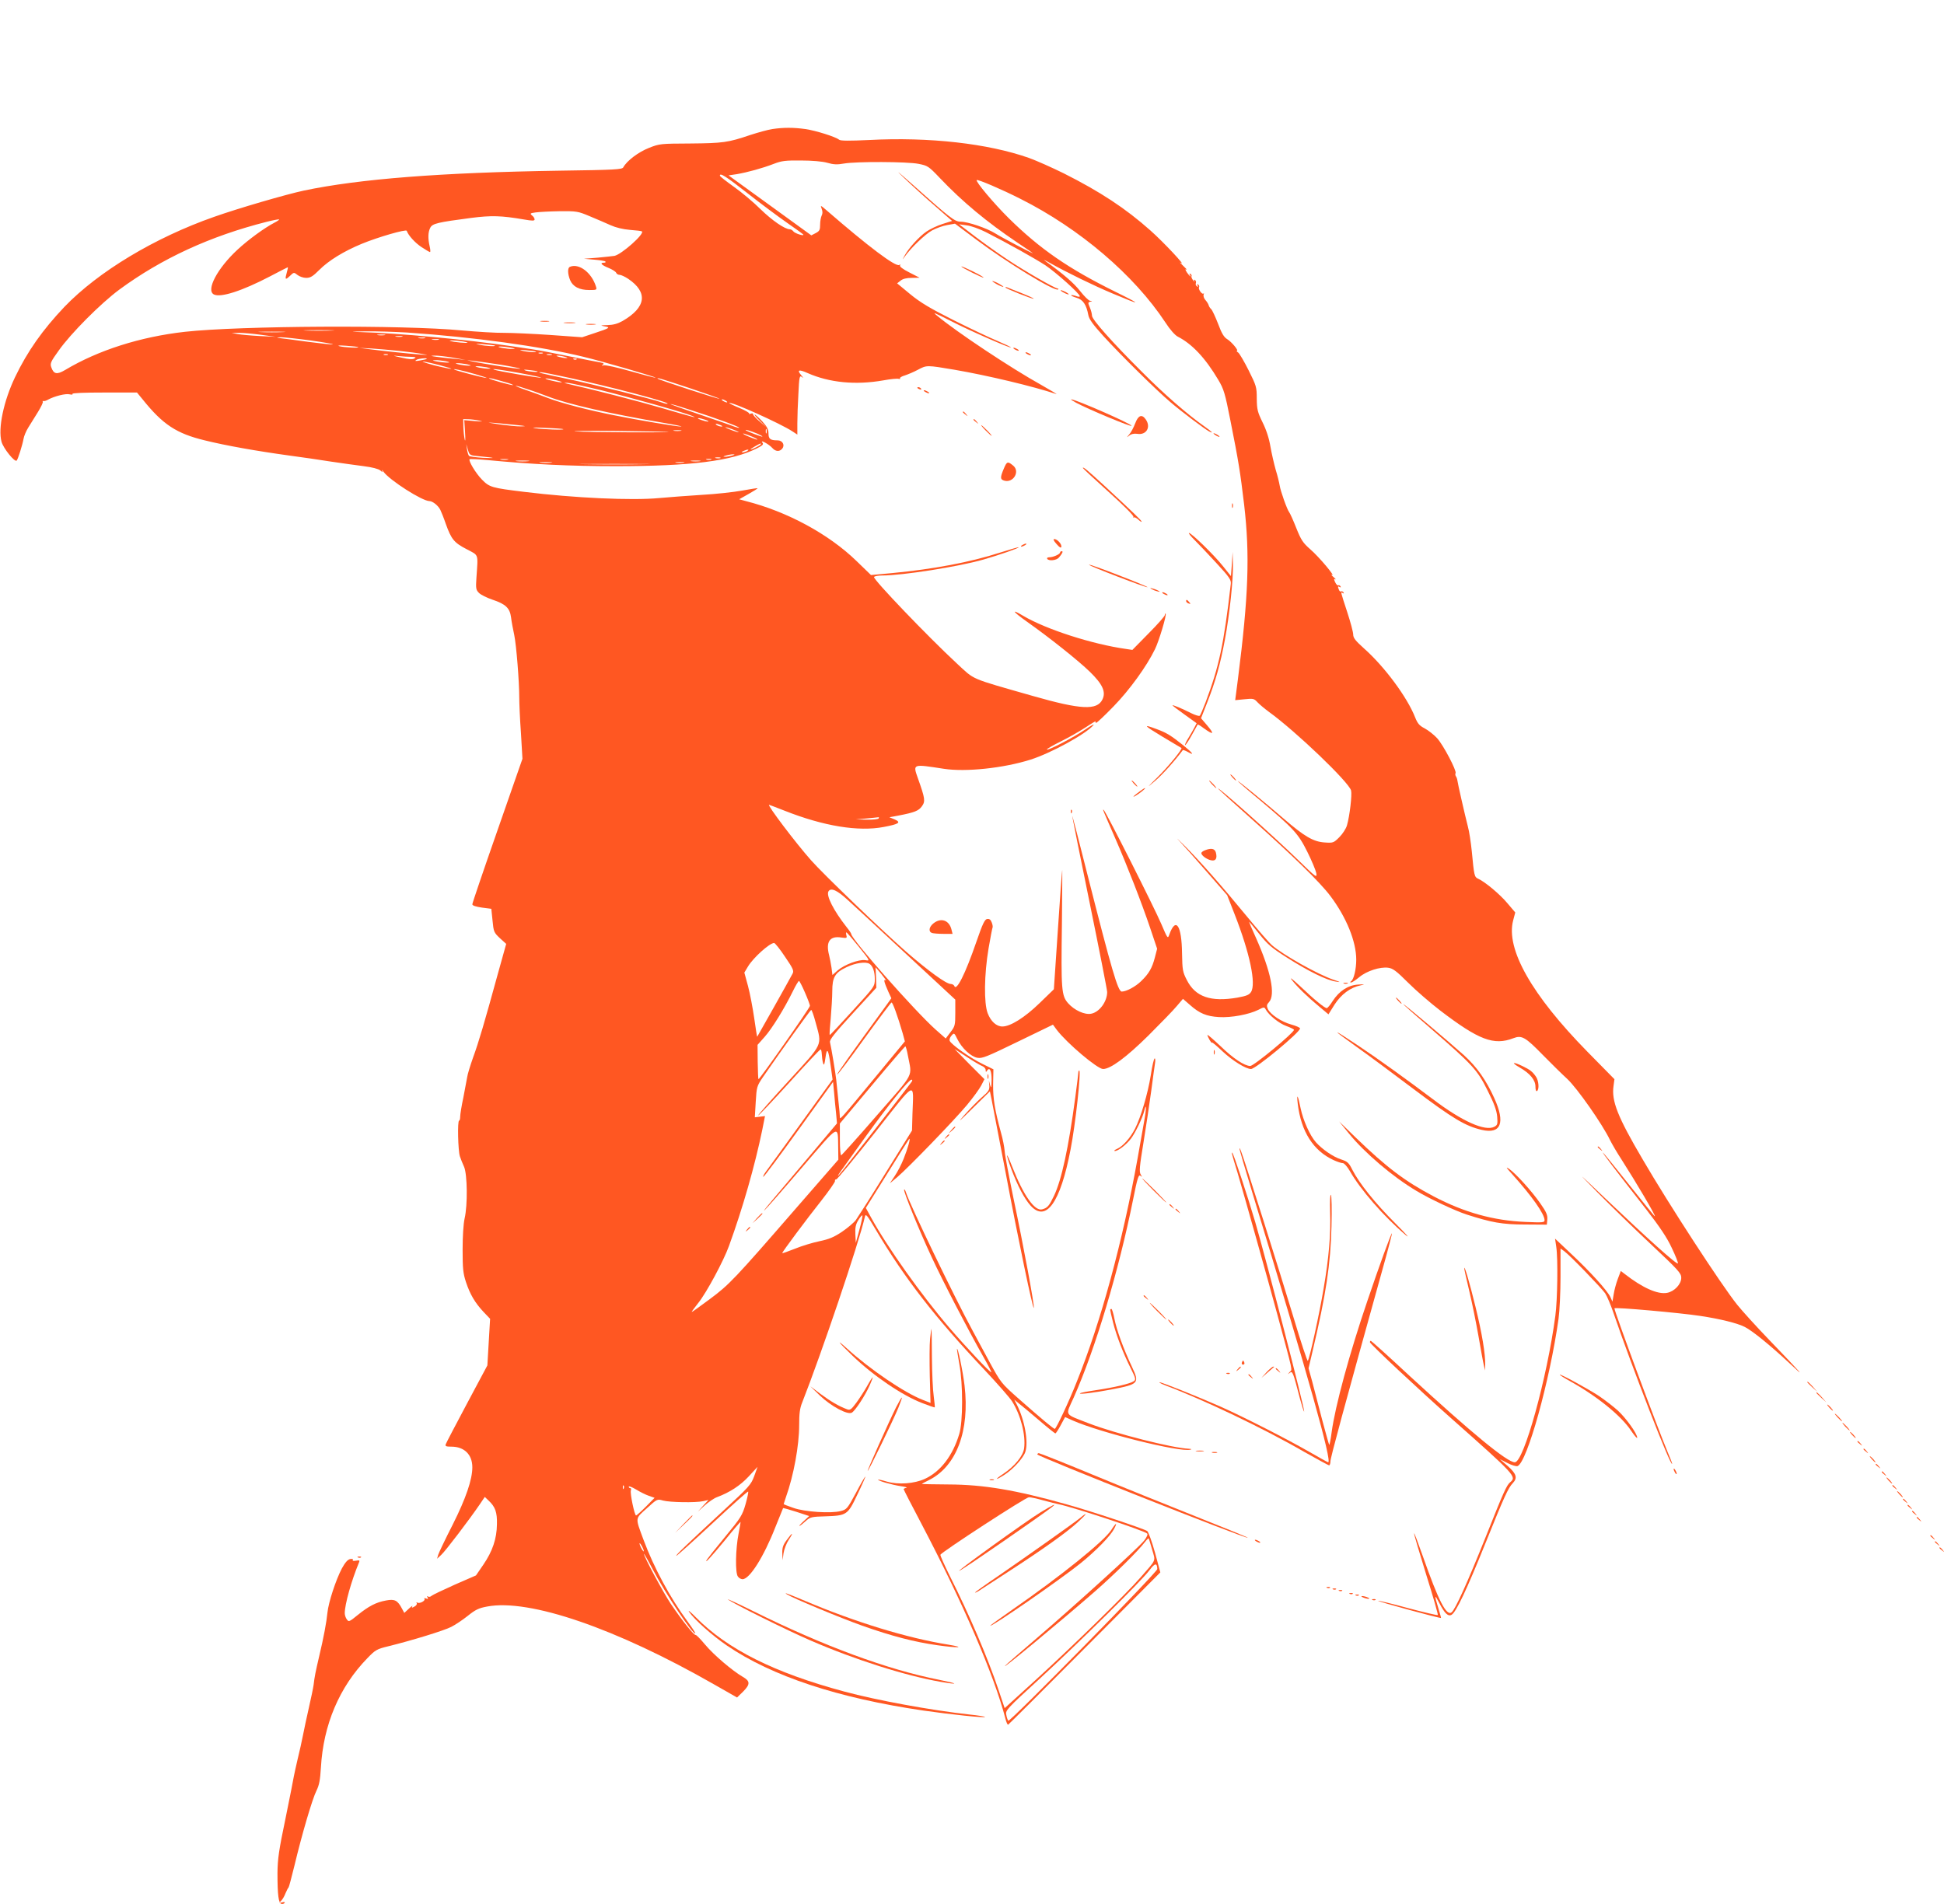 <?xml version="1.0" standalone="no"?>
<!DOCTYPE svg PUBLIC "-//W3C//DTD SVG 20010904//EN"
 "http://www.w3.org/TR/2001/REC-SVG-20010904/DTD/svg10.dtd">
<svg version="1.0" xmlns="http://www.w3.org/2000/svg"
 width="1280pt" height="1254pt" viewBox="0 0 1280 1254"
 preserveAspectRatio="xMidYMid meet">
<g transform="translate(0,1254) scale(0.1,-0.1)"
fill="#ff5722" stroke="none">
<path d="M5085 11690 c-27 -4 -93 -22 -145 -39 -147 -50 -181 -54 -395 -56
-194 -1 -202 -1 -272 -29 -69 -27 -146 -85 -169 -128 -8 -14 -52 -17 -419 -22
-778 -12 -1318 -54 -1684 -131 -117 -25 -430 -116 -591 -173 -391 -137 -762
-360 -986 -593 -144 -152 -243 -292 -325 -463 -75 -157 -113 -337 -89 -425 12
-44 88 -138 100 -124 9 11 37 100 45 143 3 18 17 52 31 74 14 23 43 69 64 103
21 34 35 64 32 68 -4 4 -2 5 3 4 6 -2 20 2 33 10 41 22 115 41 141 34 13 -3
22 -2 18 3 -3 6 81 9 210 9 l215 0 37 -45 c133 -166 223 -225 409 -270 137
-34 339 -70 557 -100 83 -11 206 -29 275 -40 69 -10 166 -24 215 -30 56 -7 97
-18 109 -28 15 -13 18 -14 12 -2 -4 8 1 5 10 -8 42 -56 254 -192 302 -192 21
-1 56 -28 71 -57 6 -12 23 -54 37 -95 36 -100 54 -122 137 -165 81 -43 75 -25
64 -187 -5 -72 -3 -81 17 -101 12 -12 52 -32 88 -44 87 -29 115 -55 123 -117
3 -27 13 -79 21 -116 14 -68 33 -306 33 -413 0 -33 4 -137 11 -231 l10 -171
-165 -473 c-91 -260 -165 -478 -165 -485 0 -9 23 -16 63 -22 l62 -8 8 -77 c7
-74 9 -79 48 -116 l42 -38 -53 -190 c-92 -335 -128 -457 -165 -558 -19 -54
-37 -112 -39 -130 -3 -17 -14 -77 -25 -133 -12 -55 -21 -113 -21 -127 0 -14
-3 -26 -7 -26 -12 0 -7 -200 5 -235 5 -16 18 -48 28 -70 21 -50 24 -250 3
-340 -8 -36 -13 -119 -13 -205 0 -123 3 -155 22 -213 27 -81 59 -136 116 -197
l43 -45 -9 -153 -9 -154 -134 -251 c-74 -139 -137 -259 -140 -268 -5 -13 2
-16 37 -16 85 0 138 -52 138 -136 0 -80 -42 -204 -129 -377 -49 -96 -92 -186
-96 -200 l-7 -25 27 25 c27 24 188 236 254 333 l33 49 25 -24 c44 -41 57 -77
55 -156 -1 -95 -29 -178 -90 -267 l-48 -70 -140 -61 c-76 -34 -145 -67 -152
-73 -7 -7 -17 -9 -24 -5 -7 5 -8 3 -3 -6 6 -10 4 -12 -9 -7 -10 4 -15 3 -11
-3 7 -12 -32 -33 -47 -24 -7 4 -8 3 -4 -4 3 -6 -3 -16 -15 -22 -17 -10 -20 -9
-14 2 5 7 -6 0 -23 -16 l-30 -28 -15 28 c-29 55 -48 65 -105 54 -66 -12 -114
-37 -187 -96 -55 -45 -59 -46 -71 -29 -8 10 -14 29 -14 41 0 58 43 212 94 335
6 13 2 15 -20 11 -17 -3 -25 -1 -21 5 4 6 -3 8 -17 6 -17 -4 -33 -22 -55 -62
-40 -76 -88 -223 -95 -291 -6 -62 -25 -165 -55 -290 -24 -103 -30 -133 -36
-185 -3 -22 -17 -89 -31 -150 -14 -60 -31 -142 -39 -182 -8 -40 -23 -110 -35
-157 -11 -47 -22 -97 -25 -113 -2 -15 -27 -140 -55 -278 -44 -210 -52 -267
-53 -360 0 -145 7 -199 26 -203 8 -2 18 1 21 7 4 5 -3 7 -16 3 -21 -5 -22 -4
-7 10 9 9 22 31 29 50 8 18 16 35 20 38 3 3 20 68 39 145 48 201 117 438 145
493 18 37 24 70 29 152 16 281 121 530 306 720 52 54 62 60 136 78 155 38 370
104 416 128 26 13 74 45 108 72 51 41 73 52 128 62 278 53 849 -143 1497 -514
l149 -85 39 38 c49 49 48 70 -1 98 -69 40 -192 145 -248 212 -30 36 -58 65
-63 64 -11 -3 -92 99 -164 206 -52 79 -176 309 -176 328 0 4 26 -41 58 -102
81 -156 266 -434 280 -421 2 2 -21 37 -51 78 -115 156 -221 353 -290 538 -55
149 -57 136 22 207 68 62 68 62 107 51 45 -12 213 -15 264 -4 l35 8 -35 -38
-35 -39 45 41 c25 22 61 47 80 54 86 32 154 77 210 137 l58 63 -22 -61 c-21
-57 -33 -70 -207 -231 -246 -228 -311 -290 -306 -294 2 -2 108 93 236 212 128
119 234 214 237 211 3 -3 -5 -40 -17 -83 -21 -73 -31 -89 -134 -214 -61 -74
-115 -142 -120 -150 -22 -37 28 17 121 130 53 66 99 119 100 117 1 -1 -5 -36
-13 -77 -20 -100 -23 -261 -4 -283 7 -10 21 -17 30 -17 47 0 140 148 216 342
27 68 50 124 51 126 1 2 40 -9 87 -24 l85 -28 -42 -39 c-43 -41 -21 -31 25 11
24 21 38 24 120 26 145 5 150 8 214 143 31 64 54 117 53 119 -2 2 -30 -46 -62
-107 -56 -104 -61 -110 -100 -120 -63 -17 -239 -6 -313 21 -35 12 -63 23 -63
25 0 1 7 22 15 46 51 142 87 341 87 473 0 76 4 111 20 150 125 317 374 1052
412 1220 6 26 11 21 74 -85 190 -320 390 -577 714 -920 86 -92 168 -185 182
-208 57 -90 91 -223 79 -310 -7 -49 -61 -116 -137 -167 -59 -39 -55 -46 5 -8
58 36 126 111 140 152 22 66 -5 213 -56 312 l-17 33 29 -24 c17 -13 77 -63
133 -111 57 -49 106 -88 109 -88 3 0 19 24 35 54 l29 54 51 -23 c182 -80 704
-210 773 -192 12 3 9 5 -9 6 -109 5 -480 99 -655 166 -171 67 -159 47 -103
172 143 322 296 833 391 1305 28 141 36 165 48 155 12 -10 12 -9 2 8 -11 17
-8 53 18 210 17 105 40 258 51 340 11 83 22 165 25 183 3 17 2 32 -2 32 -5 0
-17 -50 -26 -112 -19 -119 -65 -274 -103 -350 -31 -61 -81 -118 -119 -134 -16
-7 -23 -13 -14 -14 21 0 75 41 106 82 28 37 77 138 87 182 14 59 15 17 1 -60
-8 -43 -28 -158 -45 -254 -98 -546 -241 -1075 -400 -1469 -51 -130 -136 -311
-145 -311 -8 0 -86 65 -237 198 -116 103 -117 104 -194 245 -42 78 -91 169
-109 202 -123 226 -413 829 -440 913 -4 13 -9 21 -12 18 -7 -7 96 -262 181
-444 75 -162 238 -476 340 -656 31 -54 55 -101 53 -103 -6 -5 -166 165 -275
292 -185 216 -409 531 -516 726 l-35 64 140 224 c76 123 142 227 145 230 12
11 -9 -63 -36 -130 -14 -36 -41 -88 -59 -114 l-32 -48 49 41 c72 61 374 373
459 475 40 48 82 106 94 129 l21 41 -99 99 -98 100 80 -52 c44 -29 90 -56 103
-61 12 -5 22 -16 22 -26 0 -14 2 -15 9 -4 17 27 31 -1 30 -62 -1 -52 -3 -57
-10 -32 l-8 30 3 -33 c2 -30 -4 -39 -49 -78 -29 -25 -80 -78 -115 -117 -49
-56 -37 -46 52 42 l116 114 11 -54 c6 -30 47 -243 91 -474 86 -457 182 -914
187 -898 5 15 -67 405 -134 722 -30 146 -57 286 -58 311 -2 25 -12 79 -24 120
-41 150 -53 224 -52 321 l2 97 -73 36 c-80 39 -206 128 -215 152 -3 8 2 23 12
34 17 19 18 19 38 -22 30 -61 89 -116 132 -124 32 -6 61 6 267 106 l231 112
25 -34 c67 -88 268 -258 305 -258 49 0 152 76 298 220 80 80 165 167 187 194
l41 48 46 -40 c63 -56 109 -75 191 -80 81 -5 198 17 260 48 36 19 39 19 48 2
20 -37 88 -92 136 -109 27 -10 50 -21 50 -25 0 -19 -264 -238 -288 -238 -37 0
-113 50 -194 129 -49 46 -88 80 -88 75 1 -12 29 -61 30 -50 0 5 32 -22 71 -59
64 -60 152 -115 186 -115 31 0 323 242 323 267 0 6 -26 17 -58 26 -65 18 -137
66 -154 102 -9 21 -8 29 8 46 43 48 12 202 -86 422 -27 59 -47 107 -46 107 2
0 32 -36 67 -80 55 -69 81 -92 184 -157 136 -87 261 -149 320 -157 35 -6 34
-4 -15 12 -105 36 -333 164 -407 229 -17 15 -89 98 -159 183 -175 213 -313
369 -414 470 -47 47 -62 61 -33 30 28 -30 110 -122 182 -205 l131 -150 50
-128 c99 -253 142 -457 107 -510 -12 -19 -30 -26 -90 -37 -175 -30 -276 5
-332 115 -28 54 -30 67 -32 175 -2 187 -41 245 -84 125 -10 -29 -11 -27 -53
71 -45 106 -361 732 -378 749 -11 11 -8 5 77 -190 76 -174 172 -420 228 -586
l46 -137 -15 -58 c-18 -69 -39 -106 -91 -156 -37 -36 -97 -68 -127 -68 -25 0
-66 141 -227 775 -54 215 -98 386 -99 380 0 -5 52 -263 115 -572 63 -308 115
-573 115 -586 0 -63 -51 -133 -106 -143 -43 -8 -110 23 -151 69 -44 50 -47 87
-41 522 2 203 3 363 2 355 -2 -8 -15 -188 -29 -400 l-26 -385 -95 -92 c-97
-94 -191 -153 -244 -153 -39 0 -76 33 -97 88 -25 66 -23 254 6 426 12 71 24
132 26 136 3 5 1 20 -5 35 -7 19 -16 25 -30 23 -16 -2 -30 -31 -70 -147 -75
-218 -134 -334 -147 -293 -3 6 -13 12 -23 12 -30 0 -149 87 -292 211 -165 145
-545 510 -628 604 -101 114 -291 365 -276 365 2 0 48 -18 102 -39 258 -102
486 -139 653 -107 101 19 117 30 71 50 l-34 14 60 11 c107 21 132 31 154 61
24 33 21 52 -26 184 -34 97 -37 95 171 63 144 -22 391 4 569 60 134 42 368
170 416 228 8 10 -16 -3 -54 -29 -76 -52 -245 -140 -253 -132 -3 3 39 27 93
54 55 27 129 70 167 95 37 25 65 41 61 36 -3 -5 -1 -9 4 -9 5 0 57 49 115 109
104 107 216 261 272 376 26 53 78 226 70 234 -3 2 -5 -2 -5 -9 0 -7 -48 -62
-107 -121 l-107 -109 -40 6 c-223 31 -527 129 -678 218 -85 51 -71 29 25 -39
150 -106 339 -257 413 -329 84 -82 107 -132 83 -182 -35 -73 -141 -68 -456 22
-427 122 -381 103 -502 214 -190 176 -554 556 -546 570 3 6 27 10 53 10 133 0
504 58 667 105 101 29 237 76 232 81 -1 2 -58 -15 -125 -36 -196 -63 -435
-108 -707 -134 l-140 -13 -95 92 c-183 178 -457 326 -729 395 l-44 12 62 35
c34 19 61 36 59 38 -2 1 -48 -6 -103 -16 -55 -10 -174 -23 -265 -28 -91 -6
-217 -15 -280 -21 -178 -17 -557 0 -890 41 -213 26 -227 30 -277 81 -41 42
-90 124 -81 134 3 2 57 0 119 -6 296 -28 538 -40 844 -40 497 0 762 34 928
117 40 20 46 27 37 38 -19 23 43 -10 65 -35 21 -24 48 -26 65 -5 20 23 3 55
-30 55 -48 0 -60 9 -60 46 0 26 -10 45 -41 79 -23 25 -45 45 -50 45 -4 0 11
-19 34 -41 l42 -42 -45 39 c-25 21 -44 43 -42 48 2 4 -5 5 -15 2 -9 -4 -14 -4
-10 0 4 4 -25 21 -63 37 -39 16 -70 31 -68 33 12 11 337 -135 416 -187 l32
-21 0 74 c0 41 3 130 7 196 5 110 8 121 22 110 12 -10 12 -8 -1 8 -33 38 -20
44 40 17 143 -63 315 -80 498 -48 48 9 94 13 101 10 8 -2 12 -1 9 4 -3 4 12
13 33 19 21 7 59 23 85 37 58 31 57 31 241 0 220 -38 517 -109 670 -160 11 -4
-34 23 -99 60 -198 110 -555 347 -686 456 -33 27 -24 23 95 -37 114 -59 385
-178 391 -172 2 2 -38 21 -89 43 -51 21 -181 83 -289 137 -153 77 -217 115
-284 170 l-87 72 23 18 c15 12 39 18 74 18 l51 1 -68 35 c-42 21 -65 39 -61
46 5 7 3 8 -5 3 -24 -14 -204 122 -474 356 -44 38 -47 40 -37 15 7 -18 7 -33
0 -46 -5 -10 -10 -37 -10 -59 0 -35 -4 -43 -29 -56 l-29 -15 -273 198 -272
197 54 8 c70 12 169 39 244 68 52 20 76 23 180 22 72 0 141 -6 172 -15 41 -12
66 -13 110 -5 81 14 415 13 491 -2 60 -12 66 -15 140 -93 150 -158 311 -291
510 -425 53 -35 99 -67 102 -70 9 -9 -203 102 -247 130 -54 34 -180 77 -227
77 -40 0 -68 22 -321 248 -96 85 -116 101 -55 43 52 -50 145 -135 207 -188
l112 -98 -63 -20 c-35 -11 -83 -34 -106 -50 -48 -33 -117 -109 -143 -157 -17
-31 -17 -32 0 -8 40 57 136 149 181 173 26 14 70 30 99 35 l51 9 139 -104
c201 -151 522 -347 540 -329 4 3 2 6 -3 6 -17 0 -224 119 -331 191 -59 39
-154 107 -212 151 l-106 81 50 -7 c28 -3 83 -23 125 -44 149 -76 322 -173 393
-219 70 -47 227 -187 227 -204 0 -5 -12 -4 -26 2 -15 5 -29 7 -31 5 -3 -3 13
-10 35 -17 43 -12 65 -45 78 -114 5 -27 30 -62 99 -138 115 -126 347 -355 440
-434 73 -63 225 -177 256 -194 33 -17 20 -3 -28 31 -115 81 -269 215 -413 360
-196 195 -330 346 -330 371 0 11 -6 35 -14 54 -13 30 -13 34 2 38 16 4 16 5 0
6 -9 0 -39 30 -66 64 -42 54 -111 113 -232 200 -14 9 0 4 30 -13 115 -65 292
-151 416 -203 192 -81 198 -77 19 11 -310 153 -497 282 -703 485 -97 96 -220
242 -211 251 6 7 169 -63 287 -123 392 -197 749 -502 955 -814 30 -47 64 -85
82 -94 94 -48 181 -140 267 -285 36 -61 44 -87 79 -265 55 -276 65 -341 91
-558 38 -328 29 -597 -41 -1147 l-18 -139 61 6 c57 6 63 5 86 -20 14 -15 48
-43 75 -63 176 -127 527 -463 541 -518 7 -28 -9 -167 -27 -229 -6 -22 -29 -57
-50 -78 -38 -38 -41 -39 -98 -35 -74 5 -133 40 -269 157 -129 111 -302 253
-302 247 0 -2 64 -58 143 -123 224 -189 255 -222 315 -343 29 -58 55 -121 59
-140 5 -33 0 -30 -118 85 -163 159 -529 485 -529 472 0 -2 93 -87 208 -189
286 -255 462 -426 532 -519 105 -140 170 -299 170 -419 0 -62 -16 -131 -34
-142 -8 -6 -8 -8 1 -8 6 0 30 16 53 35 49 41 137 69 190 62 31 -4 54 -21 131
-98 52 -52 147 -134 212 -184 254 -194 353 -232 482 -182 55 21 78 8 195 -112
52 -53 124 -124 159 -156 65 -60 233 -300 282 -403 13 -26 46 -83 75 -127 99
-155 229 -375 220 -375 -3 0 -79 95 -171 210 -92 116 -169 210 -171 210 -5 0
65 -93 285 -374 89 -115 137 -186 168 -253 25 -52 43 -98 41 -103 -4 -13 -201
164 -473 423 -197 188 -198 188 -55 43 80 -81 236 -233 348 -338 184 -173 202
-193 202 -223 0 -42 -45 -90 -93 -99 -62 -12 -162 33 -279 124 l-26 20 -20
-53 c-11 -29 -23 -74 -27 -101 l-8 -48 -14 31 c-22 44 -131 165 -256 282
l-108 102 8 -54 c12 -79 8 -350 -6 -454 -54 -409 -208 -965 -267 -965 -50 0
-283 192 -696 572 -135 126 -249 228 -252 228 -3 0 -6 -4 -6 -9 0 -11 318
-309 536 -502 422 -374 431 -384 388 -420 -24 -20 -43 -62 -163 -364 -121
-302 -198 -472 -223 -493 -34 -27 -87 77 -189 368 -32 91 -58 159 -58 152 -1
-8 36 -130 80 -273 45 -143 79 -262 76 -265 -2 -3 -91 18 -197 46 -105 29
-194 50 -196 48 -4 -5 409 -117 414 -113 1 1 -7 31 -18 66 -26 85 -25 94 6 34
35 -69 59 -93 82 -79 30 18 99 164 221 467 125 310 151 368 182 400 32 34 24
61 -33 112 l-53 46 51 -26 c27 -14 57 -23 66 -20 63 24 213 563 270 970 7 50
13 174 13 276 l0 187 25 -18 c36 -26 242 -239 269 -277 12 -18 37 -77 55 -130
121 -355 383 -1030 386 -992 0 4 -13 38 -29 75 -64 151 -351 926 -351 948 0 9
435 -30 565 -50 133 -20 245 -48 294 -73 52 -27 166 -120 293 -238 117 -110
88 -77 -131 151 -84 87 -180 193 -213 234 -107 134 -451 663 -621 955 -166
282 -207 386 -193 485 l6 45 -178 181 c-367 374 -538 676 -489 864 l14 53 -51
60 c-49 59 -147 141 -193 162 -25 11 -27 19 -42 179 -6 59 -17 133 -26 165
-20 78 -67 284 -69 303 -1 9 -5 21 -10 28 -4 6 -5 16 -2 20 9 15 -81 186 -121
230 -21 23 -58 52 -82 65 -35 18 -47 32 -63 72 -52 133 -201 334 -336 454 -57
51 -72 70 -72 92 0 16 -18 83 -40 150 -45 138 -44 133 -28 123 7 -4 8 -3 4 5
-4 6 -11 9 -16 6 -4 -3 -11 2 -14 11 -9 22 -8 26 6 18 7 -4 8 -3 4 5 -4 6 -11
9 -15 6 -5 -2 -13 7 -20 21 -9 20 -9 24 1 19 7 -4 2 3 -12 15 -14 12 -18 18
-10 14 27 -15 -85 119 -142 168 -49 43 -61 61 -93 141 -20 51 -41 97 -46 103
-14 17 -58 141 -63 176 -3 18 -14 65 -26 103 -11 39 -27 108 -35 154 -9 54
-27 110 -52 160 -33 68 -37 84 -38 156 0 76 -3 85 -53 185 -29 58 -60 111 -69
118 -9 6 -13 12 -9 12 14 0 -35 59 -63 76 -22 13 -37 38 -60 100 -18 46 -38
90 -46 98 -8 7 -16 20 -17 27 -2 7 -11 22 -21 33 -10 11 -15 27 -12 35 3 9 3
12 -1 8 -9 -9 -37 30 -29 42 3 5 0 13 -6 17 -8 5 -9 3 -4 -6 6 -9 4 -11 -4 -6
-7 5 -10 14 -7 22 3 7 0 16 -6 20 -7 5 -8 2 -4 -7 4 -8 1 -5 -8 5 -8 10 -13
22 -11 27 3 4 0 11 -6 15 -8 4 -9 3 -5 -4 15 -24 -2 -11 -19 14 -11 18 -13 24
-4 19 8 -4 -2 7 -21 25 -19 18 -26 26 -15 19 41 -29 -114 137 -200 213 -164
146 -330 255 -570 376 -77 38 -180 84 -230 102 -270 95 -657 139 -1053 118
-128 -6 -188 -6 -197 2 -23 19 -153 60 -222 70 -77 11 -145 11 -218 0z m-165
-421 c85 -67 203 -155 262 -196 59 -41 108 -76 108 -79 0 -9 -56 9 -66 22 -6
8 -16 14 -23 14 -33 0 -117 58 -193 132 -46 46 -125 112 -176 148 -50 36 -92
68 -92 73 -1 22 41 -5 180 -114z m-1037 -153 c45 -19 107 -45 137 -59 36 -16
81 -27 129 -31 40 -3 75 -7 78 -10 17 -17 -134 -151 -181 -161 -12 -2 -61 -7
-111 -12 l-90 -7 67 -6 c36 -3 70 -8 74 -12 4 -5 0 -8 -9 -8 -30 0 -18 -15 29
-34 25 -10 48 -25 51 -32 3 -8 13 -14 23 -14 9 0 35 -12 56 -26 132 -89 119
-188 -37 -278 -32 -18 -61 -26 -100 -27 -47 -1 -49 -2 -19 -8 42 -7 37 -11
-66 -45 l-81 -27 -209 15 c-115 8 -252 14 -304 14 -52 -1 -178 7 -280 16 -386
37 -1457 31 -1822 -9 -294 -33 -571 -121 -790 -252 -54 -32 -75 -27 -91 20 -8
24 -2 37 50 109 79 112 276 310 399 401 279 205 598 352 969 446 43 11 81 18
83 16 2 -2 -11 -11 -30 -21 -66 -34 -174 -113 -244 -178 -133 -123 -209 -267
-156 -295 44 -23 186 23 370 119 63 33 115 60 117 60 2 0 -1 -15 -6 -32 -14
-50 -11 -54 19 -26 27 26 27 26 51 7 13 -10 38 -19 57 -19 28 0 44 10 87 53
62 62 160 122 278 171 109 45 293 98 297 86 11 -31 55 -79 97 -107 27 -18 53
-33 56 -33 4 0 3 17 -2 38 -12 52 -11 93 4 122 14 28 48 36 270 65 133 17 198
15 345 -10 57 -10 72 -10 72 0 0 7 -7 19 -17 26 -15 13 -12 15 23 20 21 3 92
7 157 8 113 1 122 0 200 -33z m-1700 -753 c-46 -2 -120 -2 -165 0 -46 1 -9 3
82 3 91 0 128 -2 83 -3z m-320 -10 c-40 -2 -106 -2 -145 0 -40 1 -8 3 72 3 80
0 112 -2 73 -3z m819 -3 c438 -30 875 -90 1161 -160 125 -30 478 -133 473
-137 -2 -2 -75 17 -163 42 -88 25 -168 43 -179 39 -14 -4 -15 -3 -5 4 10 7 6
11 -15 15 -16 2 -108 21 -204 40 -96 20 -204 41 -240 46 -36 5 -99 15 -140 21
-307 45 -745 86 -995 93 -76 2 -71 3 32 5 67 1 190 -3 275 -8z m-962 -15 l95
-13 -105 5 c-58 3 -123 9 -145 13 l-40 8 50 0 c28 0 93 -6 145 -13z m813 -2
c-13 -2 -33 -2 -45 0 -13 2 -3 4 22 4 25 0 35 -2 23 -4z m115 -10 c-10 -2 -28
-2 -40 0 -13 2 -5 4 17 4 22 1 32 -1 23 -4z m-604 -25 c87 -12 154 -24 147
-26 -6 -2 -79 6 -163 17 -84 12 -166 22 -183 24 -28 4 -28 4 5 6 19 0 106 -9
194 -21z m754 15 c-10 -2 -28 -2 -40 0 -13 2 -5 4 17 4 22 1 32 -1 23 -4z m90
-10 c-10 -2 -28 -2 -40 0 -13 2 -5 4 17 4 22 1 32 -1 23 -4z m162 -12 c33 -6
37 -9 15 -9 -16 0 -50 3 -75 7 -33 6 -37 9 -15 9 17 0 50 -3 75 -7z m209 -27
c8 -7 -64 -3 -104 6 -31 7 -24 7 30 3 39 -3 72 -7 74 -9z m-900 -10 c8 -7 -94
-2 -124 6 -18 5 1 6 45 3 41 -3 77 -7 79 -9z m1001 -3 c34 -6 37 -9 15 -9 -16
-1 -48 3 -70 7 -53 11 -5 12 55 2z m-730 -22 c58 -6 125 -15 150 -20 44 -8 44
-8 -10 -4 -68 5 -242 23 -335 35 l-70 9 80 -4 c44 -3 127 -10 185 -16z m899
-5 c8 -7 -63 -2 -94 7 -20 5 -9 6 30 2 33 -3 62 -7 64 -9z m44 -11 c-7 -2 -19
-2 -25 0 -7 3 -2 5 12 5 14 0 19 -2 13 -5z m-1020 -10 c-7 -2 -19 -2 -25 0 -7
3 -2 5 12 5 14 0 19 -2 13 -5z m1080 0 c-7 -2 -21 -2 -30 0 -10 3 -4 5 12 5
17 0 24 -2 18 -5z m-924 -13 c29 -1 33 -3 19 -11 -12 -7 -38 -5 -85 6 -59 13
-61 14 -19 10 27 -3 65 -5 85 -5z m271 -5 l85 -15 -70 7 c-38 3 -92 9 -120 13
-41 6 -44 7 -15 8 19 1 73 -5 120 -13z m740 5 c20 -6 21 -8 5 -8 -11 0 -31 4
-45 8 -20 6 -21 8 -5 8 11 0 31 -4 45 -8z m-911 -14 c-2 -2 -22 -6 -44 -10
-29 -5 -36 -4 -25 3 13 10 79 16 69 7z m988 -2 c-3 -3 -12 -4 -19 -1 -8 3 -5
6 6 6 11 1 17 -2 13 -5z m-862 -13 c53 -11 5 -12 -55 -2 -34 6 -37 9 -15 9 17
1 48 -3 70 -7z m362 -23 c73 -12 130 -24 128 -26 -5 -5 -244 32 -320 49 -38 8
-37 8 10 3 28 -3 109 -15 182 -26z m-402 -3 c50 -13 83 -23 75 -24 -8 0 -58
10 -110 23 -52 14 -86 25 -75 25 11 0 61 -11 110 -24z m180 6 c26 -6 31 -9 15
-9 -14 -1 -43 3 -65 7 -26 6 -31 9 -15 9 14 1 43 -3 65 -7z m130 -20 c26 -6
31 -9 15 -9 -14 -1 -43 3 -65 7 -26 6 -31 9 -15 9 14 1 43 -3 65 -7z m-72 -46
c45 -13 77 -24 70 -24 -14 -1 -206 49 -213 56 -7 7 47 -5 143 -32z m291 8 c82
-15 144 -29 139 -30 -10 -4 -284 43 -308 52 -29 10 35 2 169 -22z m115 11 c8
-7 -54 -2 -79 6 -17 6 -9 7 25 3 28 -3 52 -7 54 -9z m199 -40 c279 -59 700
-171 655 -173 -6 -1 -24 4 -40 10 -50 19 -443 117 -618 154 -176 37 -199 43
-177 44 8 1 89 -15 180 -35z m-410 -31 c30 -8 52 -17 50 -19 -5 -4 -151 36
-158 44 -6 6 33 -3 108 -25z m337 12 c28 -7 41 -13 30 -13 -11 0 -42 6 -70 13
-27 7 -41 13 -30 13 11 0 43 -6 70 -13z m876 -51 c110 -37 198 -68 196 -70 -4
-4 -398 124 -406 132 -10 10 22 0 210 -62z m-582 -14 c206 -51 554 -149 601
-170 39 -17 3 -7 -206 54 -151 44 -445 120 -619 159 l-20 5 20 1 c11 0 112
-22 224 -49z m-483 6 c38 -12 100 -35 137 -49 132 -50 402 -111 752 -171 77
-13 131 -24 120 -25 -25 -1 -276 41 -445 75 -166 33 -343 79 -427 111 -37 14
-104 39 -148 54 -44 15 -75 28 -69 28 6 1 42 -10 80 -23z m1304 -76 c8 -5 11
-10 5 -10 -5 0 -17 5 -25 10 -8 5 -10 10 -5 10 6 0 17 -5 25 -10z m-230 -61
c166 -53 322 -111 317 -116 -2 -2 -17 2 -33 8 -16 7 -119 42 -229 80 -110 37
-195 68 -190 68 6 1 66 -17 135 -40z m110 -70 c10 -6 4 -7 -15 -3 -16 4 -37
11 -45 15 -10 6 -4 7 15 3 17 -4 37 -11 45 -15z m-1505 1 c31 -7 24 -7 -29 -3
l-69 6 5 -79 c3 -45 2 -66 -2 -49 -4 17 -8 54 -9 83 l-1 52 33 -1 c17 0 50 -4
72 -9z m255 -30 c55 -6 58 -7 20 -8 -25 -1 -88 6 -140 13 -91 14 -92 14 -20 9
41 -4 104 -10 140 -14z m1335 0 c13 -6 15 -9 5 -9 -8 0 -22 4 -30 9 -18 12 -2
12 25 0z m-1036 -26 c8 -7 -133 -2 -184 6 -32 5 -9 6 65 2 63 -2 117 -6 119
-8z m1136 -10 c24 -11 25 -13 5 -8 -14 4 -38 13 -55 20 -24 11 -25 13 -5 8 14
-4 39 -13 55 -20z m202 -16 c-3 -7 -5 -2 -5 12 0 14 2 19 5 13 2 -7 2 -19 0
-25z m-647 8 c28 -6 -535 -3 -610 3 -41 3 76 5 260 3 184 -2 342 -5 350 -6z
m83 7 c-13 -2 -33 -2 -45 0 -13 2 -3 4 22 4 25 0 35 -2 23 -4z m504 -19 c18
-8 33 -16 33 -19 0 -5 -102 34 -110 42 -6 7 33 -5 77 -23z m-22 -25 c22 -11
29 -16 15 -13 -14 4 -43 15 -65 25 -22 11 -29 16 -15 13 14 -4 43 -15 65 -25z
m45 -44 c0 -6 -56 -35 -67 -35 -4 1 8 9 27 20 39 22 40 22 40 15z m-1852 -80
c104 -10 115 -14 23 -10 -47 3 -88 8 -93 13 -4 4 -10 23 -13 42 l-5 35 11 -37
c11 -36 11 -37 77 -43z m1762 35 c-8 -5 -22 -9 -30 -9 -10 0 -8 3 5 9 27 12
43 12 25 0z m-100 -30 c-14 -4 -34 -8 -45 -8 -16 0 -15 2 5 8 14 4 34 8 45 8
16 0 15 -2 -5 -8z m-77 -17 c-7 -2 -21 -2 -30 0 -10 3 -4 5 12 5 17 0 24 -2
18 -5z m-1400 -10 c-13 -2 -33 -2 -45 0 -13 2 -3 4 22 4 25 0 35 -2 23 -4z
m1340 0 c-7 -2 -21 -2 -30 0 -10 3 -4 5 12 5 17 0 24 -2 18 -5z m-1205 -10
c-21 -2 -55 -2 -75 0 -21 2 -4 4 37 4 41 0 58 -2 38 -4z m1130 0 c-16 -2 -40
-2 -55 0 -16 2 -3 4 27 4 30 0 43 -2 28 -4z m-981 -10 c-20 -2 -52 -2 -70 0
-17 2 0 4 38 4 39 0 53 -2 32 -4z m876 0 c-13 -2 -35 -2 -50 0 -16 2 -5 4 22
4 28 0 40 -2 28 -4z m-265 -10 c-103 -2 -274 -2 -380 0 -106 1 -22 2 187 2
209 0 296 -1 193 -2z m1547 -2333 c-3 -5 -39 -9 -78 -8 l-72 2 70 6 c39 4 74
7 78 8 5 1 5 -2 2 -8z m-203 -537 c40 -36 165 -152 278 -257 113 -105 256
-238 318 -295 l112 -104 0 -87 c0 -82 -2 -89 -32 -128 l-31 -41 -68 60 c-135
121 -554 595 -554 628 0 4 -14 25 -31 46 -85 108 -136 208 -119 235 16 26 57
8 127 -57z m72 -307 c76 -95 76 -95 43 -89 -42 6 -138 -30 -182 -68 l-34 -30
-6 48 c-4 26 -11 64 -16 83 -23 88 5 128 80 116 36 -5 39 -4 34 14 -3 11 -3
20 0 20 3 0 39 -42 81 -94z m-485 -67 c54 -79 60 -93 49 -112 -19 -37 -230
-412 -232 -414 -2 -2 -10 53 -20 122 -10 68 -28 164 -41 212 l-24 88 24 40
c34 57 141 154 172 155 6 0 39 -41 72 -91z m557 -47 c21 -14 34 -51 34 -99 0
-49 0 -49 -147 -210 -81 -89 -148 -161 -150 -159 -2 2 1 52 7 112 5 60 10 140
10 177 0 92 18 122 95 158 58 28 127 38 151 21z m79 -69 c21 -26 33 -43 26
-39 -15 10 -10 -12 19 -77 l19 -41 -33 -46 c-243 -334 -327 -453 -323 -456 2
-3 82 102 176 233 95 131 176 239 181 241 7 3 40 -87 74 -204 l14 -52 -180
-218 c-250 -303 -248 -300 -248 -280 0 9 -4 58 -10 109 -5 51 -11 112 -14 137
-5 44 -31 204 -41 246 -4 17 29 58 150 190 l155 169 -2 68 c-2 37 -3 67 -3 67
1 0 18 -21 40 -47z m-505 -119 c18 -41 33 -81 33 -88 0 -13 -334 -489 -339
-483 -2 1 -4 53 -5 115 l-1 111 47 53 c48 54 128 183 186 301 18 37 36 67 40
67 3 0 21 -34 39 -76z m70 -196 c43 -158 54 -133 -178 -387 -112 -122 -202
-224 -200 -227 3 -2 94 94 204 215 109 121 202 220 207 220 4 1 7 -14 8 -31 1
-18 4 -44 8 -58 7 -20 9 -14 16 34 10 73 19 58 35 -56 l12 -87 -208 -288
c-114 -158 -219 -303 -232 -320 -13 -18 -20 -33 -16 -33 5 0 110 141 234 313
l225 312 7 -70 c3 -39 9 -100 13 -136 l6 -67 -162 -193 c-90 -107 -201 -239
-248 -294 -47 -55 -78 -94 -68 -86 9 7 120 133 245 279 256 298 238 288 241
131 l1 -76 -282 -324 c-402 -463 -436 -499 -564 -594 -63 -47 -116 -85 -119
-85 -3 0 17 27 44 61 52 65 165 274 201 374 90 247 170 527 219 764 l18 91
-33 -4 -34 -4 6 101 c6 99 7 104 47 163 117 170 313 443 318 443 4 1 17 -36
29 -81z m608 -220 c27 -145 50 -102 -204 -393 -124 -143 -230 -261 -235 -263
-5 -2 -9 42 -9 103 l0 106 213 254 c116 139 215 254 218 254 3 1 11 -27 17
-61z m26 -170 c-16 -25 -467 -604 -482 -618 -9 -8 -4 1 9 20 14 19 93 130 176
245 149 206 277 365 295 365 5 0 6 -5 2 -12z m4 -213 l-3 -110 -174 -280 c-95
-154 -184 -293 -196 -310 -12 -16 -53 -51 -91 -77 -54 -36 -86 -49 -148 -62
-44 -9 -117 -31 -163 -50 -45 -18 -83 -31 -83 -29 0 8 167 232 257 345 51 65
92 124 91 130 -2 7 2 12 8 11 6 -1 120 138 255 308 279 354 254 341 247 124z
m-349 -762 l-24 -88 -3 56 c-2 44 2 65 19 93 12 20 24 34 27 32 3 -3 -6 -45
-19 -93z m-1552 -1705 c-3 -8 -6 -5 -6 6 -1 11 2 17 5 13 3 -3 4 -12 1 -19z
m166 -49 l37 -13 -57 -58 c-32 -32 -61 -58 -65 -58 -10 0 -41 148 -34 165 3 8
1 15 -4 15 -6 0 -10 4 -10 10 0 5 21 -3 48 -19 26 -16 64 -35 85 -42z m-34
-364 c0 -5 -6 1 -14 15 -8 14 -14 30 -14 35 0 6 6 -1 14 -15 8 -14 14 -29 14
-35z"/>
<path d="M3753 10783 c-17 -6 -16 -46 1 -88 18 -43 61 -65 126 -65 49 0 51 1
44 23 -28 91 -111 155 -171 130z"/>
<path d="M3563 10423 c15 -2 37 -2 50 0 12 2 0 4 -28 4 -27 0 -38 -2 -22 -4z"/>
<path d="M3718 10413 c17 -2 47 -2 65 0 17 2 3 4 -33 4 -36 0 -50 -2 -32 -4z"/>
<path d="M3863 10403 c15 -2 39 -2 55 0 15 2 2 4 -28 4 -30 0 -43 -2 -27 -4z"/>
<path d="M4984 4518 l-29 -33 33 29 c17 17 32 31 32 33 0 8 -8 1 -36 -29z"/>
<path d="M4919 4443 c-13 -16 -12 -17 4 -4 16 13 21 21 13 21 -2 0 -10 -8 -17
-17z"/>
<path d="M6330 10785 c0 -7 141 -77 146 -73 2 2 -30 21 -71 41 -41 20 -75 35
-75 32z"/>
<path d="M6560 10670 c19 -11 40 -19 45 -19 6 0 -6 8 -25 19 -19 11 -39 19
-45 19 -5 0 6 -8 25 -19z"/>
<path d="M6620 10647 c0 -7 181 -79 186 -74 2 2 -33 18 -78 36 -46 18 -89 35
-95 38 -7 3 -13 3 -13 0z"/>
<path d="M7000 10615 c14 -8 30 -14 35 -14 6 0 -1 6 -15 14 -14 8 -29 14 -35
14 -5 0 1 -6 15 -14z"/>
<path d="M6680 10240 c8 -5 20 -10 25 -10 6 0 3 5 -5 10 -8 5 -19 10 -25 10
-5 0 -3 -5 5 -10z"/>
<path d="M6760 10210 c8 -5 20 -10 25 -10 6 0 3 5 -5 10 -8 5 -19 10 -25 10
-5 0 -3 -5 5 -10z"/>
<path d="M6040 9986 c0 -2 7 -7 16 -10 8 -3 12 -2 9 4 -6 10 -25 14 -25 6z"/>
<path d="M6090 9960 c8 -5 20 -10 25 -10 6 0 3 5 -5 10 -8 5 -19 10 -25 10 -5
0 -3 -5 5 -10z"/>
<path d="M7085 9888 c82 -44 365 -162 365 -152 0 13 -370 175 -397 174 -4 -1
10 -10 32 -22z"/>
<path d="M6340 9826 c0 -2 8 -10 18 -17 15 -13 16 -12 3 4 -13 16 -21 21 -21
13z"/>
<path d="M7475 9753 c-10 -27 -27 -59 -39 -73 -19 -23 -19 -23 -1 -9 13 11 31
15 53 12 60 -10 92 44 56 95 -25 36 -49 28 -69 -25z"/>
<path d="M6410 9776 c0 -2 8 -10 18 -17 15 -13 16 -12 3 4 -13 16 -21 21 -21
13z"/>
<path d="M6490 9705 c19 -19 36 -35 39 -35 3 0 -10 16 -29 35 -19 19 -36 35
-39 35 -3 0 10 -16 29 -35z"/>
<path d="M7990 9686 c0 -3 9 -10 20 -16 11 -6 20 -8 20 -6 0 3 -9 10 -20 16
-11 6 -20 8 -20 6z"/>
<path d="M6610 9455 c-26 -61 -25 -73 5 -81 58 -14 101 60 58 98 -38 32 -43
30 -63 -17z"/>
<path d="M7130 9458 c0 -3 76 -73 170 -158 98 -88 167 -157 163 -164 -3 -6 -3
-8 1 -4 5 4 17 -2 29 -12 11 -11 22 -18 24 -16 4 4 -53 59 -245 237 -113 104
-142 128 -142 117z"/>
<path d="M8112 9210 c0 -14 2 -19 5 -12 2 6 2 18 0 25 -3 6 -5 1 -5 -13z"/>
<path d="M7867 8982 c26 -26 91 -94 144 -152 84 -91 96 -109 93 -135 -46 -401
-77 -543 -166 -780 -17 -44 -34 -84 -38 -88 -4 -5 -29 3 -56 16 -61 31 -124
57 -124 52 0 -2 36 -30 80 -61 l79 -57 -16 -31 c-9 -17 -27 -48 -40 -69 -14
-22 -22 -41 -20 -44 3 -2 22 26 43 64 20 37 39 70 40 72 1 1 18 -8 36 -22 70
-51 78 -44 22 21 l-36 42 40 102 c55 139 88 258 117 415 31 165 56 399 53 500
l-2 78 -5 -80 -6 -79 -53 66 c-56 71 -207 218 -223 218 -6 0 11 -21 38 -48z"/>
<path d="M6957 8957 c18 -21 29 -28 31 -19 5 17 -26 52 -46 52 -9 0 -5 -11 15
-33z"/>
<path d="M6730 8950 c-8 -5 -10 -10 -5 -10 6 0 17 5 25 10 8 5 11 10 5 10 -5
0 -17 -5 -25 -10z"/>
<path d="M6980 8902 c0 -12 -46 -32 -71 -32 -11 0 -17 -4 -14 -10 10 -16 61
-11 77 8 23 27 30 42 19 42 -6 0 -11 -4 -11 -8z"/>
<path d="M7170 8821 c0 -8 381 -154 386 -148 2 2 -84 38 -191 79 -107 42 -195
73 -195 69z"/>
<path d="M7580 8662 c8 -5 26 -13 40 -16 17 -5 20 -4 10 2 -8 5 -26 13 -40 16
-17 5 -20 4 -10 -2z"/>
<path d="M7660 8630 c8 -5 20 -10 25 -10 6 0 3 5 -5 10 -8 5 -19 10 -25 10 -5
0 -3 -5 5 -10z"/>
<path d="M7810 8581 c0 -5 7 -12 16 -15 14 -5 15 -4 4 9 -14 17 -20 19 -20 6z"/>
<path d="M7655 7688 c66 -39 122 -73 124 -74 8 -7 -86 -122 -159 -194 -72 -71
-72 -72 -14 -22 48 40 131 133 182 202 2 2 17 -3 33 -12 47 -27 33 -7 -29 43
-83 66 -110 83 -175 107 -96 36 -88 26 38 -50z"/>
<path d="M8115 7420 c10 -11 20 -20 23 -20 3 0 -3 9 -13 20 -10 11 -20 20 -23
20 -3 0 3 -9 13 -20z"/>
<path d="M7465 7380 c10 -11 20 -20 23 -20 3 0 -3 9 -13 20 -10 11 -20 20 -23
20 -3 0 3 -9 13 -20z"/>
<path d="M7980 7375 c13 -14 26 -25 28 -25 3 0 -5 11 -18 25 -13 14 -26 25
-28 25 -3 0 5 -11 18 -25z"/>
<path d="M7504 7328 c-41 -30 -52 -42 -29 -30 26 15 72 51 64 52 -4 0 -19 -10
-35 -22z"/>
<path d="M7051 7194 c0 -11 3 -14 6 -6 3 7 2 16 -1 19 -3 4 -6 -2 -5 -13z"/>
<path d="M7933 6940 c-13 -5 -23 -13 -23 -18 0 -15 33 -40 62 -47 32 -8 44 10
34 50 -7 27 -31 32 -73 15z"/>
<path d="M6146 6459 c-29 -23 -34 -54 -10 -63 9 -3 43 -6 76 -6 l60 0 -7 28
c-15 62 -69 81 -119 41z"/>
<path d="M8507 6085 c36 -46 102 -110 184 -178 l56 -47 40 64 c44 68 104 113
172 127 31 7 28 8 -17 5 -66 -4 -124 -42 -167 -108 -16 -26 -34 -47 -39 -47
-13 -1 -84 57 -175 144 -53 49 -73 65 -54 40z"/>
<path d="M8848 6063 c6 -2 18 -2 25 0 6 3 1 5 -13 5 -14 0 -19 -2 -12 -5z"/>
<path d="M9205 5950 c10 -11 20 -20 23 -20 3 0 -3 9 -13 20 -10 11 -20 20 -23
20 -3 0 3 -9 13 -20z"/>
<path d="M9240 5927 c0 -3 80 -74 178 -158 279 -242 309 -274 377 -411 44 -87
59 -130 63 -171 4 -49 2 -56 -18 -67 -61 -33 -214 36 -405 181 -178 134 -361
266 -495 355 -177 118 -179 112 -5 -12 61 -43 227 -166 370 -274 263 -198 344
-246 452 -271 126 -29 156 46 82 209 -55 121 -115 206 -201 284 -105 94 -398
341 -398 335z"/>
<path d="M7992 5610 c0 -14 2 -19 5 -12 2 6 2 18 0 25 -3 6 -5 1 -5 -13z"/>
<path d="M10006 5510 c68 -39 104 -82 104 -126 0 -21 4 -33 10 -29 16 10 12
68 -7 95 -22 32 -38 45 -90 70 -64 30 -75 24 -17 -10z"/>
<path d="M7100 5476 c0 -7 -9 -81 -20 -163 -44 -331 -90 -543 -140 -648 -32
-66 -42 -79 -77 -89 -49 -15 -123 89 -198 280 -42 108 -47 97 -6 -15 42 -112
86 -195 127 -241 102 -112 196 20 263 370 32 162 71 520 57 520 -3 0 -6 -6 -6
-14z"/>
<path d="M6502 5450 c0 -14 2 -19 5 -12 2 6 2 18 0 25 -3 6 -5 1 -5 -13z"/>
<path d="M8545 5270 c22 -183 103 -309 236 -370 24 -11 51 -20 61 -20 9 0 29
-23 46 -52 68 -121 224 -300 367 -421 33 -28 3 6 -67 76 -135 135 -238 264
-283 352 -24 48 -32 56 -76 70 -52 17 -124 67 -165 113 -39 44 -83 142 -100
222 -18 90 -28 105 -19 30z"/>
<path d="M8881 5076 c105 -129 288 -285 446 -379 84 -51 255 -131 329 -155
165 -53 235 -66 384 -66 l145 -1 3 35 c2 29 -6 48 -46 105 -58 83 -161 196
-205 227 -25 17 -21 10 19 -34 130 -144 214 -263 214 -304 0 -15 -12 -16 -127
-11 -210 9 -401 62 -603 168 -190 100 -310 191 -514 388 l-109 106 64 -79z"/>
<path d="M6264 5098 l-19 -23 23 19 c12 11 22 21 22 23 0 8 -8 2 -26 -19z"/>
<path d="M6229 5053 c-13 -16 -12 -17 4 -4 9 7 17 15 17 17 0 8 -8 3 -21 -13z"/>
<path d="M6199 5013 c-13 -16 -12 -17 4 -4 9 7 17 15 17 17 0 8 -8 3 -21 -13z"/>
<path d="M10520 4986 c0 -2 8 -10 18 -17 15 -13 16 -12 3 4 -13 16 -21 21 -21
13z"/>
<path d="M8161 4977 c-1 -5 37 -133 83 -285 376 -1235 529 -1782 501 -1782 -3
0 -60 32 -128 71 -143 82 -427 227 -577 294 -149 66 -401 167 -406 162 -3 -2
17 -12 43 -22 245 -92 644 -282 908 -435 87 -49 162 -90 166 -90 5 0 9 12 9
26 0 23 86 341 340 1254 38 135 67 246 65 248 -4 4 -85 -218 -161 -443 -119
-349 -213 -696 -236 -867 -6 -48 -14 -86 -16 -83 -2 2 -23 77 -47 167 -23 90
-53 202 -65 250 l-24 87 27 115 c88 372 118 570 124 819 3 114 1 203 -4 208
-5 5 -7 -40 -5 -115 5 -143 -8 -298 -43 -503 -28 -167 -93 -464 -104 -475 -3
-4 -46 124 -94 286 -83 276 -324 1042 -346 1096 -5 14 -10 21 -10 17z"/>
<path d="M8114 4933 c2 -10 18 -63 35 -118 38 -128 194 -683 261 -930 108
-400 100 -361 81 -381 -15 -17 -15 -17 1 -5 19 14 21 8 68 -172 13 -48 25 -85
27 -83 7 7 -250 1002 -323 1251 -47 160 -144 455 -151 455 -2 0 -2 -8 1 -17z"/>
<path d="M7595 4700 c44 -44 82 -80 85 -80 2 0 -31 36 -75 80 -44 44 -82 80
-85 80 -2 0 31 -36 75 -80z"/>
<path d="M7700 4606 c0 -2 8 -10 18 -17 15 -13 16 -12 3 4 -13 16 -21 21 -21
13z"/>
<path d="M7740 4576 c0 -2 8 -10 18 -17 15 -13 16 -12 3 4 -13 16 -21 21 -21
13z"/>
<path d="M9641 4189 c-1 -4 14 -71 33 -150 19 -79 46 -214 61 -299 15 -85 30
-171 35 -190 l8 -35 1 35 c2 72 -21 210 -64 385 -39 159 -72 272 -74 254z"/>
<path d="M7530 4006 c0 -2 8 -10 18 -17 15 -13 16 -12 3 4 -13 16 -21 21 -21
13z"/>
<path d="M7620 3905 c30 -30 57 -55 59 -55 3 0 -19 25 -49 55 -30 30 -57 55
-59 55 -3 0 19 -25 49 -55z"/>
<path d="M7310 3913 c0 -5 9 -42 19 -83 22 -86 65 -199 117 -303 32 -64 34
-73 19 -83 -22 -16 -127 -41 -249 -59 -54 -8 -102 -17 -105 -21 -8 -8 95 4
209 26 178 34 184 41 134 147 -58 123 -102 245 -116 317 -7 36 -16 66 -20 66
-5 0 -8 -3 -8 -7z"/>
<path d="M7705 3830 c10 -11 20 -20 23 -20 3 0 -3 9 -13 20 -10 11 -20 20 -23
20 -3 0 3 -9 13 -20z"/>
<path d="M6124 3723 c-4 -37 -4 -147 -2 -244 l5 -178 -51 20 c-123 48 -345
199 -501 340 -77 70 -53 38 38 -49 138 -133 327 -261 459 -312 44 -17 81 -30
83 -28 1 2 -2 35 -7 73 -6 39 -11 154 -12 257 0 104 -2 188 -3 188 -1 0 -5
-30 -9 -67z"/>
<path d="M6301 3655 c0 -5 7 -50 16 -100 24 -129 24 -379 -1 -459 -43 -143
-123 -247 -226 -295 -70 -32 -175 -40 -251 -18 -29 9 -55 14 -57 13 -6 -7 93
-35 148 -43 30 -4 47 -9 38 -11 -10 -2 -18 -6 -18 -9 0 -3 51 -103 114 -222
277 -527 483 -1006 556 -1289 6 -24 14 -42 18 -40 4 2 231 228 504 503 l498
500 -35 130 c-20 72 -43 135 -51 142 -20 15 -372 132 -534 177 -334 94 -544
129 -772 130 -98 1 -178 2 -178 3 0 2 22 14 49 27 179 91 267 324 232 621 -10
89 -47 266 -50 240z m569 -996 c41 -11 86 -22 100 -25 98 -20 564 -174 583
-193 6 -6 -1 -22 -19 -46 -37 -47 -454 -426 -704 -640 -107 -92 -202 -174
-210 -183 -48 -50 369 295 590 488 130 114 282 264 328 324 12 16 24 27 25 25
2 -2 12 -35 23 -74 23 -80 31 -60 -77 -184 -95 -109 -439 -445 -684 -669
l-210 -191 -41 122 c-72 214 -191 492 -321 750 -35 71 -63 133 -61 138 6 17
562 379 583 379 11 0 54 -9 95 -21z m750 -452 c0 -22 -971 -1010 -981 -999 -4
4 -10 21 -13 38 -7 30 0 38 221 240 255 234 671 644 723 715 34 46 49 48 50 6z"/>
<path d="M6852 2581 c-94 -57 -590 -415 -532 -384 38 19 525 356 605 417 38
30 8 16 -73 -33z"/>
<path d="M7110 2542 c-45 -36 -329 -237 -532 -377 -87 -59 -158 -110 -158
-112 0 -3 10 1 23 9 12 8 101 66 197 128 227 147 380 256 455 324 64 59 72 75
15 28z"/>
<path d="M7317 2464 c-47 -73 -332 -303 -649 -523 -82 -57 -148 -105 -148
-107 0 -15 458 301 596 412 100 81 195 178 220 226 24 46 12 41 -19 -8z"/>
<path d="M8177 3567 c-3 -8 1 -14 8 -14 7 0 11 6 8 14 -3 7 -6 13 -8 13 -2 0
-5 -6 -8 -13z"/>
<path d="M8149 3523 c-13 -16 -12 -17 4 -4 9 7 17 15 17 17 0 8 -8 3 -21 -13z"/>
<path d="M8339 3503 l-34 -38 40 35 c22 19 42 36 44 38 2 1 0 2 -5 2 -6 0 -26
-17 -45 -37z"/>
<path d="M8400 3526 c0 -2 8 -10 18 -17 15 -13 16 -12 3 4 -13 16 -21 21 -21
13z"/>
<path d="M8078 3493 c7 -3 16 -2 19 1 4 3 -2 6 -13 5 -11 0 -14 -3 -6 -6z"/>
<path d="M8220 3486 c0 -2 8 -10 18 -17 15 -13 16 -12 3 4 -13 16 -21 21 -21
13z"/>
<path d="M10270 3487 c0 -3 30 -22 68 -43 176 -98 336 -227 401 -325 23 -34
41 -55 41 -47 0 27 -76 132 -129 180 -29 26 -84 68 -122 94 -71 47 -259 149
-259 141z"/>
<path d="M5710 3413 c-18 -32 -50 -81 -71 -110 -35 -47 -42 -52 -64 -43 -51
19 -106 51 -172 100 l-68 51 64 -62 c73 -70 183 -129 210 -112 23 14 87 112
116 177 14 31 23 56 21 56 -2 0 -19 -26 -36 -57z"/>
<path d="M11900 3437 c0 -2 15 -16 33 -33 l32 -29 -29 33 c-28 30 -36 37 -36
29z"/>
<path d="M11960 3367 c0 -2 15 -16 33 -33 l32 -29 -29 33 c-28 30 -36 37 -36
29z"/>
<path d="M5900 3272 c-50 -101 -190 -415 -187 -419 4 -4 168 333 202 416 14
35 25 65 23 67 -2 2 -19 -27 -38 -64z"/>
<path d="M12045 3270 c10 -11 20 -20 23 -20 3 0 -3 9 -13 20 -10 11 -20 20
-23 20 -3 0 3 -9 13 -20z"/>
<path d="M12100 3205 c13 -14 26 -25 28 -25 3 0 -5 11 -18 25 -13 14 -26 25
-28 25 -3 0 5 -11 18 -25z"/>
<path d="M12150 3145 c13 -14 26 -25 28 -25 3 0 -5 11 -18 25 -13 14 -26 25
-28 25 -3 0 5 -11 18 -25z"/>
<path d="M12195 3090 c10 -11 20 -20 23 -20 3 0 -3 9 -13 20 -10 11 -20 20
-23 20 -3 0 3 -9 13 -20z"/>
<path d="M12230 3046 c0 -2 8 -10 18 -17 15 -13 16 -12 3 4 -13 16 -21 21 -21
13z"/>
<path d="M12270 2996 c0 -2 8 -10 18 -17 15 -13 16 -12 3 4 -13 16 -21 21 -21
13z"/>
<path d="M7878 2983 c12 -2 32 -2 45 0 12 2 2 4 -23 4 -25 0 -35 -2 -22 -4z"/>
<path d="M7983 2973 c9 -2 23 -2 30 0 6 3 -1 5 -18 5 -16 0 -22 -2 -12 -5z"/>
<path d="M6830 2962 c0 -13 1377 -558 1386 -549 2 2 -150 64 -339 139 -188 75
-496 199 -684 277 -188 78 -347 141 -353 141 -5 0 -10 -4 -10 -8z"/>
<path d="M12325 2930 c10 -11 20 -20 23 -20 3 0 -3 9 -13 20 -10 11 -20 20
-23 20 -3 0 3 -9 13 -20z"/>
<path d="M12350 2896 c0 -2 8 -10 18 -17 15 -13 16 -12 3 4 -13 16 -21 21 -21
13z"/>
<path d="M11020 2865 c0 -5 5 -17 10 -25 5 -8 10 -10 10 -5 0 6 -5 17 -10 25
-5 8 -10 11 -10 5z"/>
<path d="M12390 2846 c0 -2 8 -10 18 -17 15 -13 16 -12 3 4 -13 16 -21 21 -21
13z"/>
<path d="M12435 2790 c10 -11 20 -20 23 -20 3 0 -3 9 -13 20 -10 11 -20 20
-23 20 -3 0 3 -9 13 -20z"/>
<path d="M6518 2793 c6 -2 18 -2 25 0 6 3 1 5 -13 5 -14 0 -19 -2 -12 -5z"/>
<path d="M12460 2756 c0 -2 8 -10 18 -17 15 -13 16 -12 3 4 -13 16 -21 21 -21
13z"/>
<path d="M12505 2700 c10 -11 20 -20 23 -20 3 0 -3 9 -13 20 -10 11 -20 20
-23 20 -3 0 3 -9 13 -20z"/>
<path d="M12530 2666 c0 -2 8 -10 18 -17 15 -13 16 -12 3 4 -13 16 -21 21 -21
13z"/>
<path d="M12560 2626 c0 -2 8 -10 18 -17 15 -13 16 -12 3 4 -13 16 -21 21 -21
13z"/>
<path d="M12590 2586 c0 -2 8 -10 18 -17 15 -13 16 -12 3 4 -13 16 -21 21 -21
13z"/>
<path d="M4500 2503 l-55 -58 58 55 c53 50 62 60 54 60 -1 0 -27 -26 -57 -57z"/>
<path d="M12620 2546 c0 -2 8 -10 18 -17 15 -13 16 -12 3 4 -13 16 -21 21 -21
13z"/>
<path d="M5180 2398 c-24 -32 -30 -50 -29 -87 l2 -46 6 46 c4 26 19 65 34 88
35 53 26 53 -13 -1z"/>
<path d="M12710 2426 c0 -2 8 -10 18 -17 15 -13 16 -12 3 4 -13 16 -21 21 -21
13z"/>
<path d="M8270 2390 c8 -5 20 -10 25 -10 6 0 3 5 -5 10 -8 5 -19 10 -25 10 -5
0 -3 -5 5 -10z"/>
<path d="M12740 2386 c0 -2 8 -10 18 -17 15 -13 16 -12 3 4 -13 16 -21 21 -21
13z"/>
<path d="M12770 2346 c0 -2 8 -10 18 -17 15 -13 16 -12 3 4 -13 16 -21 21 -21
13z"/>
<path d="M2358 2283 c7 -3 16 -2 19 1 4 3 -2 6 -13 5 -11 0 -14 -3 -6 -6z"/>
<path d="M8738 2083 c7 -3 16 -2 19 1 4 3 -2 6 -13 5 -11 0 -14 -3 -6 -6z"/>
<path d="M8778 2073 c7 -3 16 -2 19 1 4 3 -2 6 -13 5 -11 0 -14 -3 -6 -6z"/>
<path d="M8818 2063 c7 -3 16 -2 19 1 4 3 -2 6 -13 5 -11 0 -14 -3 -6 -6z"/>
<path d="M5182 2040 c39 -25 349 -154 495 -206 195 -69 346 -108 497 -129 134
-19 191 -16 71 4 -269 43 -613 148 -941 287 -125 52 -147 60 -122 44z"/>
<path d="M8888 2043 c7 -3 16 -2 19 1 4 3 -2 6 -13 5 -11 0 -14 -3 -6 -6z"/>
<path d="M8928 2033 c7 -3 16 -2 19 1 4 3 -2 6 -13 5 -11 0 -14 -3 -6 -6z"/>
<path d="M8975 2020 c11 -5 27 -9 35 -9 9 0 8 4 -5 9 -11 5 -27 9 -35 9 -9 0
-8 -4 5 -9z"/>
<path d="M4793 2007 c33 -27 392 -205 545 -271 291 -126 622 -231 856 -272
125 -21 117 -12 -12 14 -339 67 -760 222 -1227 454 -99 49 -172 82 -162 75z"/>
<path d="M9038 2003 c7 -3 16 -2 19 1 4 3 -2 6 -13 5 -11 0 -14 -3 -6 -6z"/>
<path d="M4538 1924 c35 -51 152 -155 247 -220 297 -203 734 -347 1295 -429
183 -26 399 -49 406 -42 3 2 -44 10 -103 16 -253 28 -612 94 -823 151 -462
124 -771 279 -979 490 -35 36 -55 51 -43 34z"/>
</g>
</svg>

